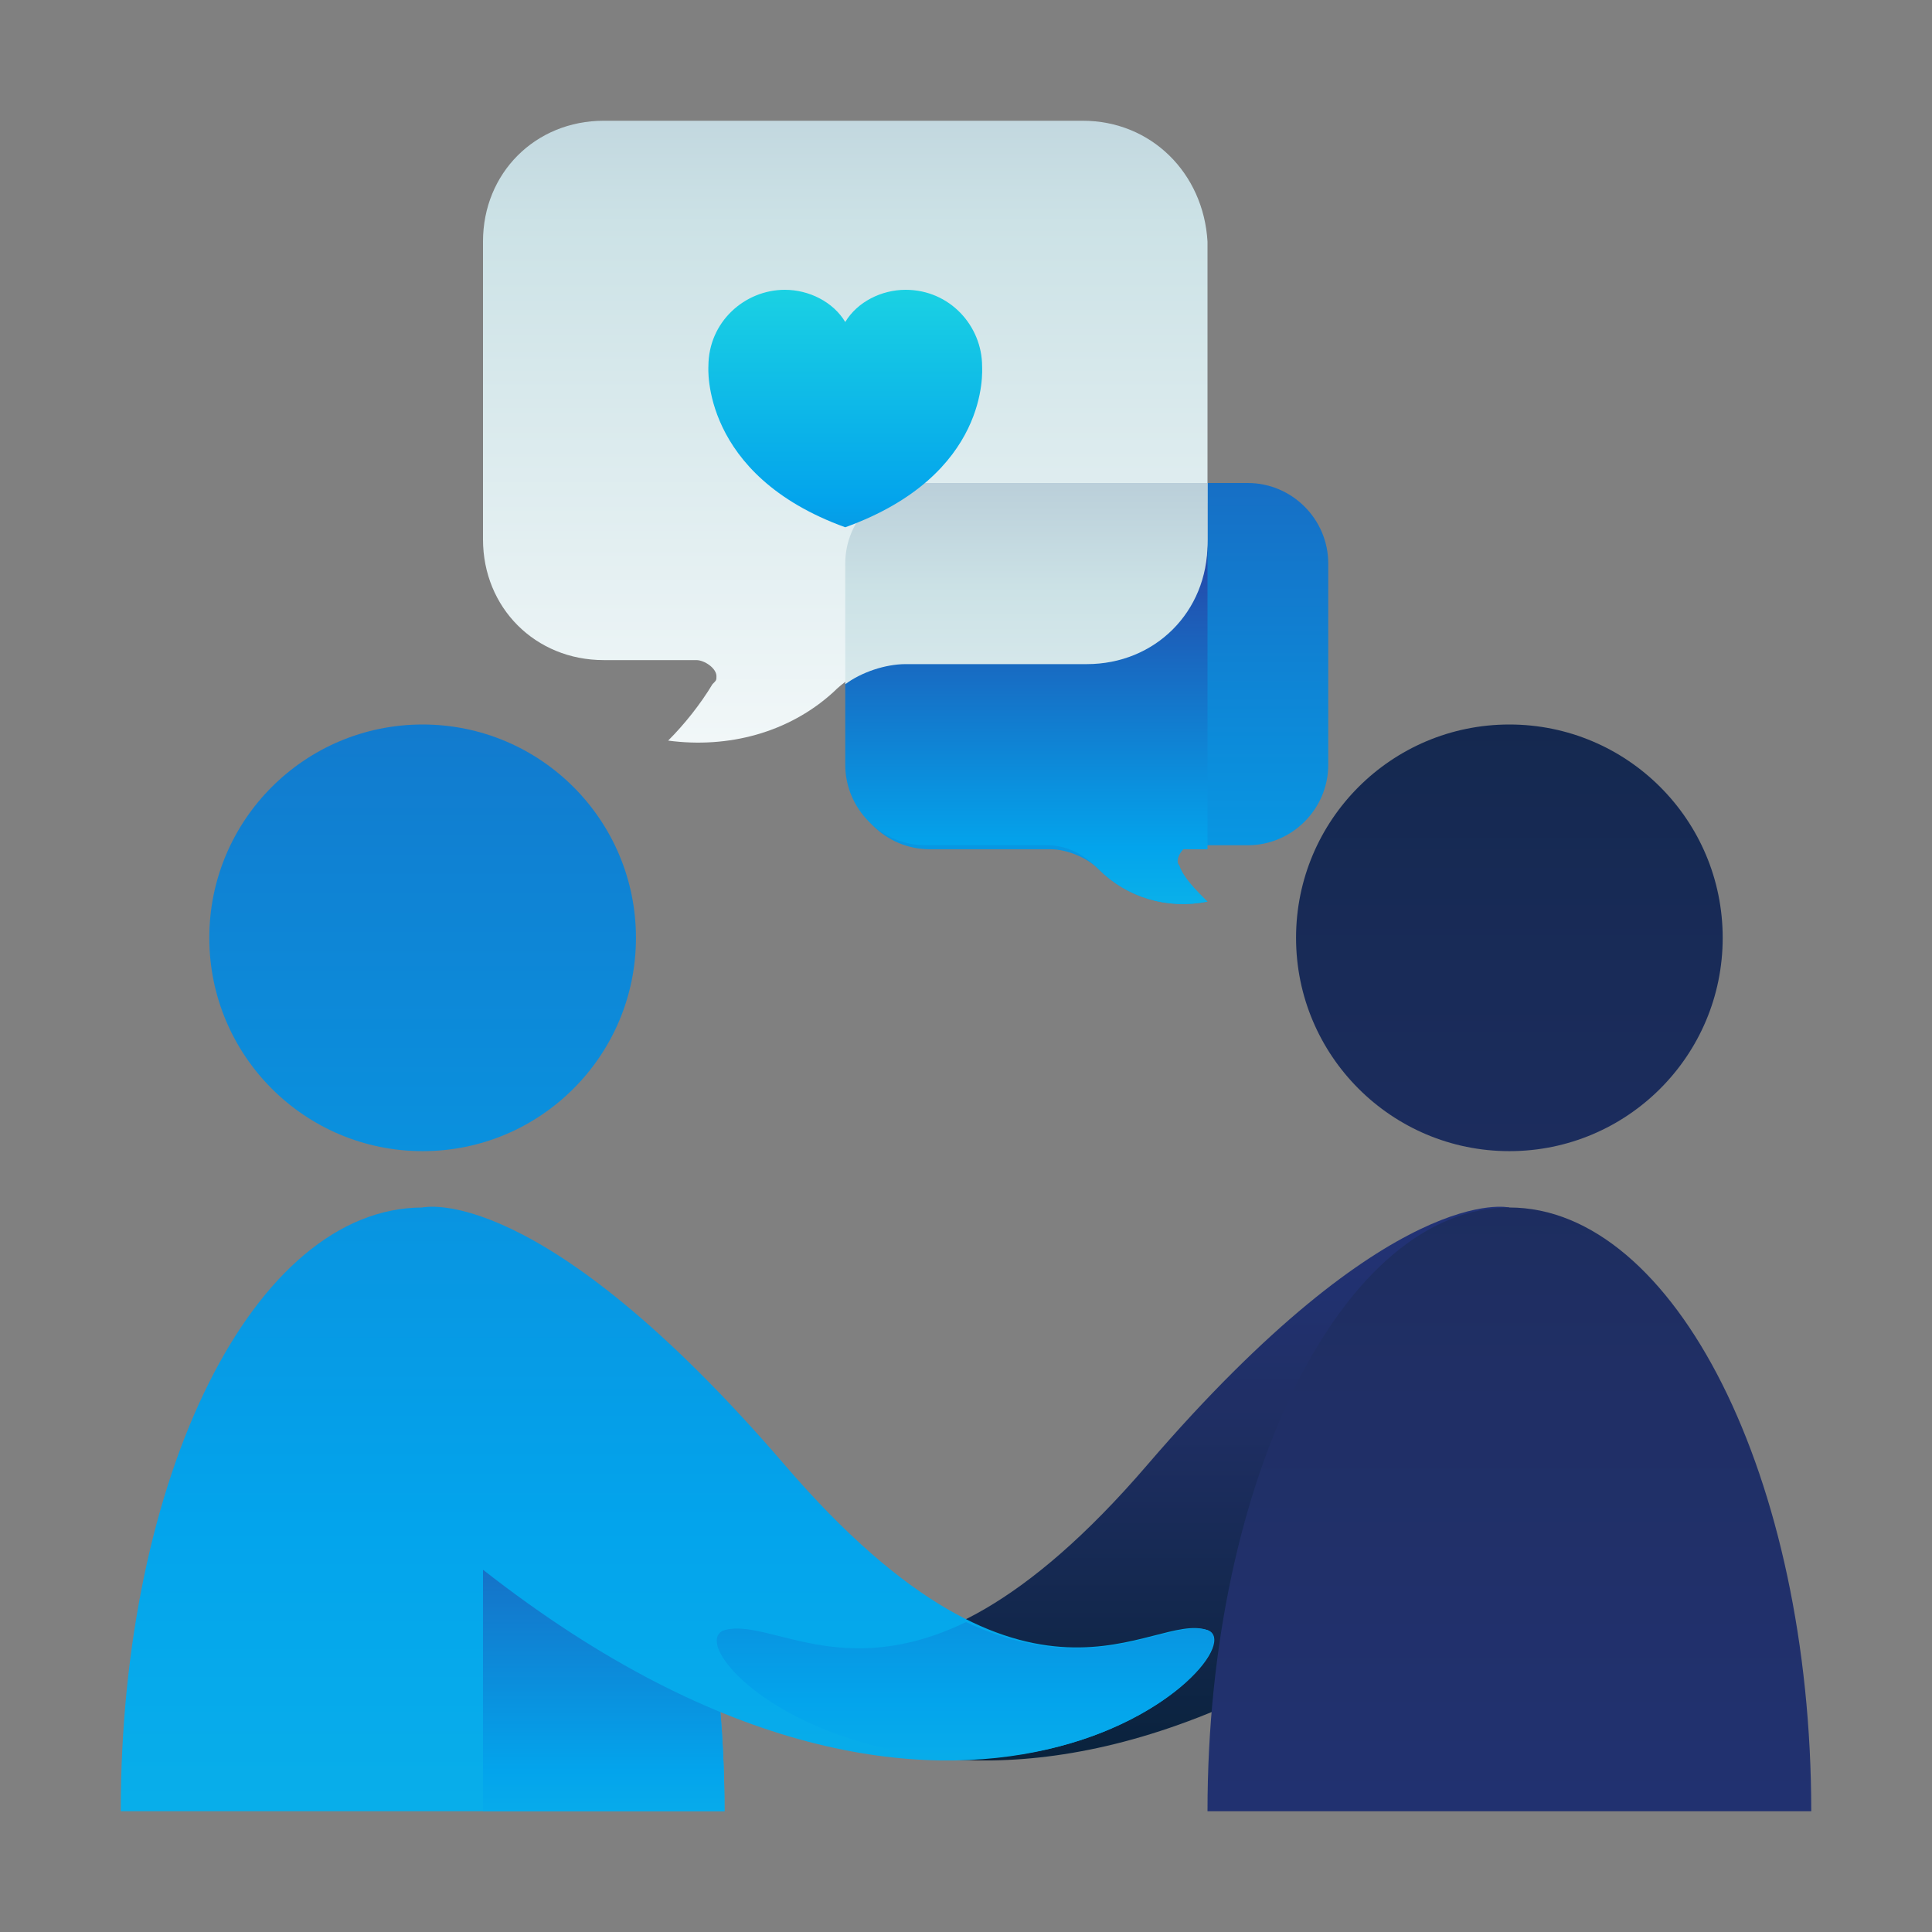 <?xml version="1.0" encoding="utf-8"?>
<!-- Generator: Adobe Illustrator 23.0.2, SVG Export Plug-In . SVG Version: 6.00 Build 0)  -->
<svg version="1.1" id="Layer_1" xmlns="http://www.w3.org/2000/svg" xmlns:xlink="http://www.w3.org/1999/xlink" x="0px" y="0px"
	 viewBox="0 0 48 48" style="enable-background:new 0 0 48 48;" xml:space="preserve">
<rect x="0" y="0" width="48" height="48" fill="#808080" stroke="none"/>
<style type="text/css">
	.st0{fill:url(#SVGID_1_);}
	.st1{fill:url(#SVGID_2_);}
	.st2{fill:url(#SVGID_3_);}
	.st3{fill:url(#SVGID_4_);}
	.st4{fill:url(#SVGID_5_);}
	.st5{fill:url(#SVGID_6_);}
	.st6{fill:url(#SVGID_7_);}
	.st7{fill:url(#SVGID_8_);}
	.st8{fill:url(#SVGID_9_);}
	.st9{fill:url(#SVGID_10_);}
	.st10{fill:url(#SVGID_11_);}
	.st11{fill:url(#SVGID_12_);}
	.st12{fill:url(#SVGID_13_);}
</style>
<title>conversation, chat, deal, agreement</title>
<linearGradient id="SVGID_1_" gradientUnits="userSpaceOnUse" x1="-32.62" y1="1.941" x2="-32.62" y2="46.201" gradientTransform="matrix(-1 0 0 -1 -5.62 49.071)">
	<stop  offset="0" style="stop-color:#27E9DE"/>
	<stop  offset="0.52" style="stop-color:#03A4EC"/>
	<stop  offset="1" style="stop-color:#2547A8"/>
</linearGradient>
<path class="st0" d="M23,12h8c1.1,0,2,0.9,2,2v5c0,1.1-0.9,2-2,2h-1.5c-0.2,0-0.3,0.1-0.3,0.3c0,0.1,0,0.1,0,0.1
	c0.2,0.4,0.4,0.7,0.8,1l0,0c-1,0.2-2-0.1-2.7-0.8c-0.3-0.3-0.8-0.5-1.2-0.5h-3c-1.1,0-2-0.9-2-2V14C21,12.9,21.9,12,23,12z"/>
<linearGradient id="SVGID_2_" gradientUnits="userSpaceOnUse" x1="25.5" y1="20.071" x2="25.5" y2="35.331" gradientTransform="matrix(1 0 0 -1 0 49.071)">
	<stop  offset="0" style="stop-color:#27E9DE"/>
	<stop  offset="0.52" style="stop-color:#03A4EC"/>
	<stop  offset="1" style="stop-color:#2547A8"/>
</linearGradient>
<path class="st1" d="M21,14v5c0,1.1,0.9,2,2,2h3c0.5,0,0.9,0.2,1.3,0.6c0.7,0.7,1.7,1,2.7,0.8l0,0c-0.3-0.3-0.6-0.6-0.7-0.9
	c-0.1-0.1,0-0.3,0.1-0.4c0,0,0.1,0,0.1,0H30v-8.6h-8.3C21.3,12.9,21,13.4,21,14z"/>
<linearGradient id="SVGID_3_" gradientUnits="userSpaceOnUse" x1="27.666" y1="28.951" x2="27.666" y2="2.501" gradientTransform="matrix(1 0 0 -1 0 49.071)">
	<stop  offset="0" style="stop-color:#273A9B"/>
	<stop  offset="0.56" style="stop-color:#202F65"/>
	<stop  offset="1" style="stop-color:#021E2F"/>
</linearGradient>
<path class="st2" d="M18,40.5c1.4-0.5,4.4,3,10.5-4.1s9-6.4,9-6.4L36,39C24,48.4,16.6,41,18,40.5z"/>
<linearGradient id="SVGID_4_" gradientUnits="userSpaceOnUse" x1="-28.86" y1="-37.169" x2="-28.86" y2="55.961" gradientTransform="matrix(-1 0 0 -1 8.68 49.071)">
	<stop  offset="0" style="stop-color:#273A9B"/>
	<stop  offset="0.56" style="stop-color:#202F65"/>
	<stop  offset="1" style="stop-color:#021E2F"/>
</linearGradient>
<circle class="st3" cx="37.5" cy="23.3" r="5.3"/>
<linearGradient id="SVGID_5_" gradientUnits="userSpaceOnUse" x1="-28.84" y1="-37.169" x2="-28.84" y2="55.961" gradientTransform="matrix(-1 0 0 -1 8.68 49.071)">
	<stop  offset="0" style="stop-color:#273A9B"/>
	<stop  offset="0.56" style="stop-color:#202F65"/>
	<stop  offset="1" style="stop-color:#021E2F"/>
</linearGradient>
<path class="st4" d="M37.5,30c4.1,0,7.5,6.7,7.5,15H30C30,36.7,33.4,30,37.5,30z"/>
<linearGradient id="SVGID_6_" gradientUnits="userSpaceOnUse" x1="10.46" y1="-37.169" x2="10.46" y2="55.961" gradientTransform="matrix(1 0 0 -1 0 49.071)">
	<stop  offset="0" style="stop-color:#27E9DE"/>
	<stop  offset="0.52" style="stop-color:#03A4EC"/>
	<stop  offset="1" style="stop-color:#2547A8"/>
</linearGradient>
<circle class="st5" cx="10.5" cy="23.3" r="5.3"/>
<linearGradient id="SVGID_7_" gradientUnits="userSpaceOnUse" x1="10.5" y1="-37.169" x2="10.5" y2="55.961" gradientTransform="matrix(1 0 0 -1 0 49.071)">
	<stop  offset="0" style="stop-color:#27E9DE"/>
	<stop  offset="0.52" style="stop-color:#03A4EC"/>
	<stop  offset="1" style="stop-color:#2547A8"/>
</linearGradient>
<path class="st6" d="M10.5,30C6.3,30,3,36.7,3,45h15C18,36.7,14.6,30,10.5,30z"/>
<linearGradient id="SVGID_8_" gradientUnits="userSpaceOnUse" x1="15" y1="-5.009" x2="15" y2="14.391" gradientTransform="matrix(1 0 0 -1 0 49.071)">
	<stop  offset="0" style="stop-color:#27E9DE"/>
	<stop  offset="0.52" style="stop-color:#03A4EC"/>
	<stop  offset="1" style="stop-color:#2547A8"/>
</linearGradient>
<path class="st7" d="M12,45h6c0-2-0.2-4-0.6-6H12V45z"/>
<linearGradient id="SVGID_9_" gradientUnits="userSpaceOnUse" x1="20.334" y1="-37.169" x2="20.334" y2="55.961" gradientTransform="matrix(1 0 0 -1 0 49.071)">
	<stop  offset="0" style="stop-color:#27E9DE"/>
	<stop  offset="0.52" style="stop-color:#03A4EC"/>
	<stop  offset="1" style="stop-color:#2547A8"/>
</linearGradient>
<path class="st8" d="M30,40.5c-1.4-0.5-4.4,3-10.5-4.1s-9-6.4-9-6.4l1.5,9C24,48.4,31.4,41,30,40.5z"/>
<linearGradient id="SVGID_10_" gradientUnits="userSpaceOnUse" x1="23.991" y1="-5.439" x2="23.991" y2="18.161" gradientTransform="matrix(1 0 0 -1 0 49.071)">
	<stop  offset="0" style="stop-color:#27E9DE"/>
	<stop  offset="0.52" style="stop-color:#03A4EC"/>
	<stop  offset="1" style="stop-color:#2547A8"/>
</linearGradient>
<path class="st9" d="M30,40.5c-1-0.3-2.8,1.3-6-0.2c-3.1,1.5-4.9-0.1-6,0.2c-0.9,0.3,1.4,3,6,3.2C28.5,43.6,30.8,40.8,30,40.5z"/>
<linearGradient id="SVGID_11_" gradientUnits="userSpaceOnUse" x1="20.97" y1="25.801" x2="20.97" y2="59.841" gradientTransform="matrix(1 0 0 -1 0 49.071)">
	<stop  offset="0" style="stop-color:#FFFFFF"/>
	<stop  offset="0.52" style="stop-color:#CCE2E6"/>
	<stop  offset="1" style="stop-color:#8FA1BB"/>
</linearGradient>
<path class="st10" d="M26.9,3H15c-1.7,0-3,1.3-3,3v7.4c0,1.7,1.3,3,3,3h2.3c0.2,0,0.5,0.2,0.5,0.4c0,0.1,0,0.1-0.1,0.2
	c-0.3,0.5-0.7,1-1.1,1.4l0,0c1.5,0.2,3-0.2,4.1-1.2c0.5-0.5,1.2-0.8,1.9-0.8h4.4c1.7,0,3-1.3,3-3V6C29.9,4.3,28.6,3,26.9,3
	C26.9,3,26.9,3,26.9,3z"/>
<linearGradient id="SVGID_12_" gradientUnits="userSpaceOnUse" x1="25.49" y1="24.081" x2="25.49" y2="43.801" gradientTransform="matrix(1 0 0 -1 0 49.071)">
	<stop  offset="0" style="stop-color:#FFFFFF"/>
	<stop  offset="0.52" style="stop-color:#CCE2E6"/>
	<stop  offset="1" style="stop-color:#8FA1BB"/>
</linearGradient>
<path class="st11" d="M23,12c-1.1,0-2,0.9-2,2v3c0.4-0.3,1-0.5,1.5-0.5H27c1.7,0,3-1.3,3-3V12H23z"/>
<linearGradient id="SVGID_13_" gradientUnits="userSpaceOnUse" x1="20.97" y1="4.423" x2="20.97" y2="19.847">
	<stop  offset="0" style="stop-color:#27E9DE"/>
	<stop  offset="0.52" style="stop-color:#03A4EC"/>
	<stop  offset="1" style="stop-color:#2547A8"/>
</linearGradient>
<path class="st12" d="M24.4,9.1C24.4,9.1,24.4,9.1,24.4,9.1c0-1-0.8-1.9-1.9-1.9c-0.6,0-1.2,0.3-1.5,0.8c-0.3-0.5-0.9-0.8-1.5-0.8
	c-1,0-1.9,0.8-1.9,1.9c0,0-0.2,2.7,3.4,4C24.6,11.8,24.4,9.2,24.4,9.1z"/>
</svg>
